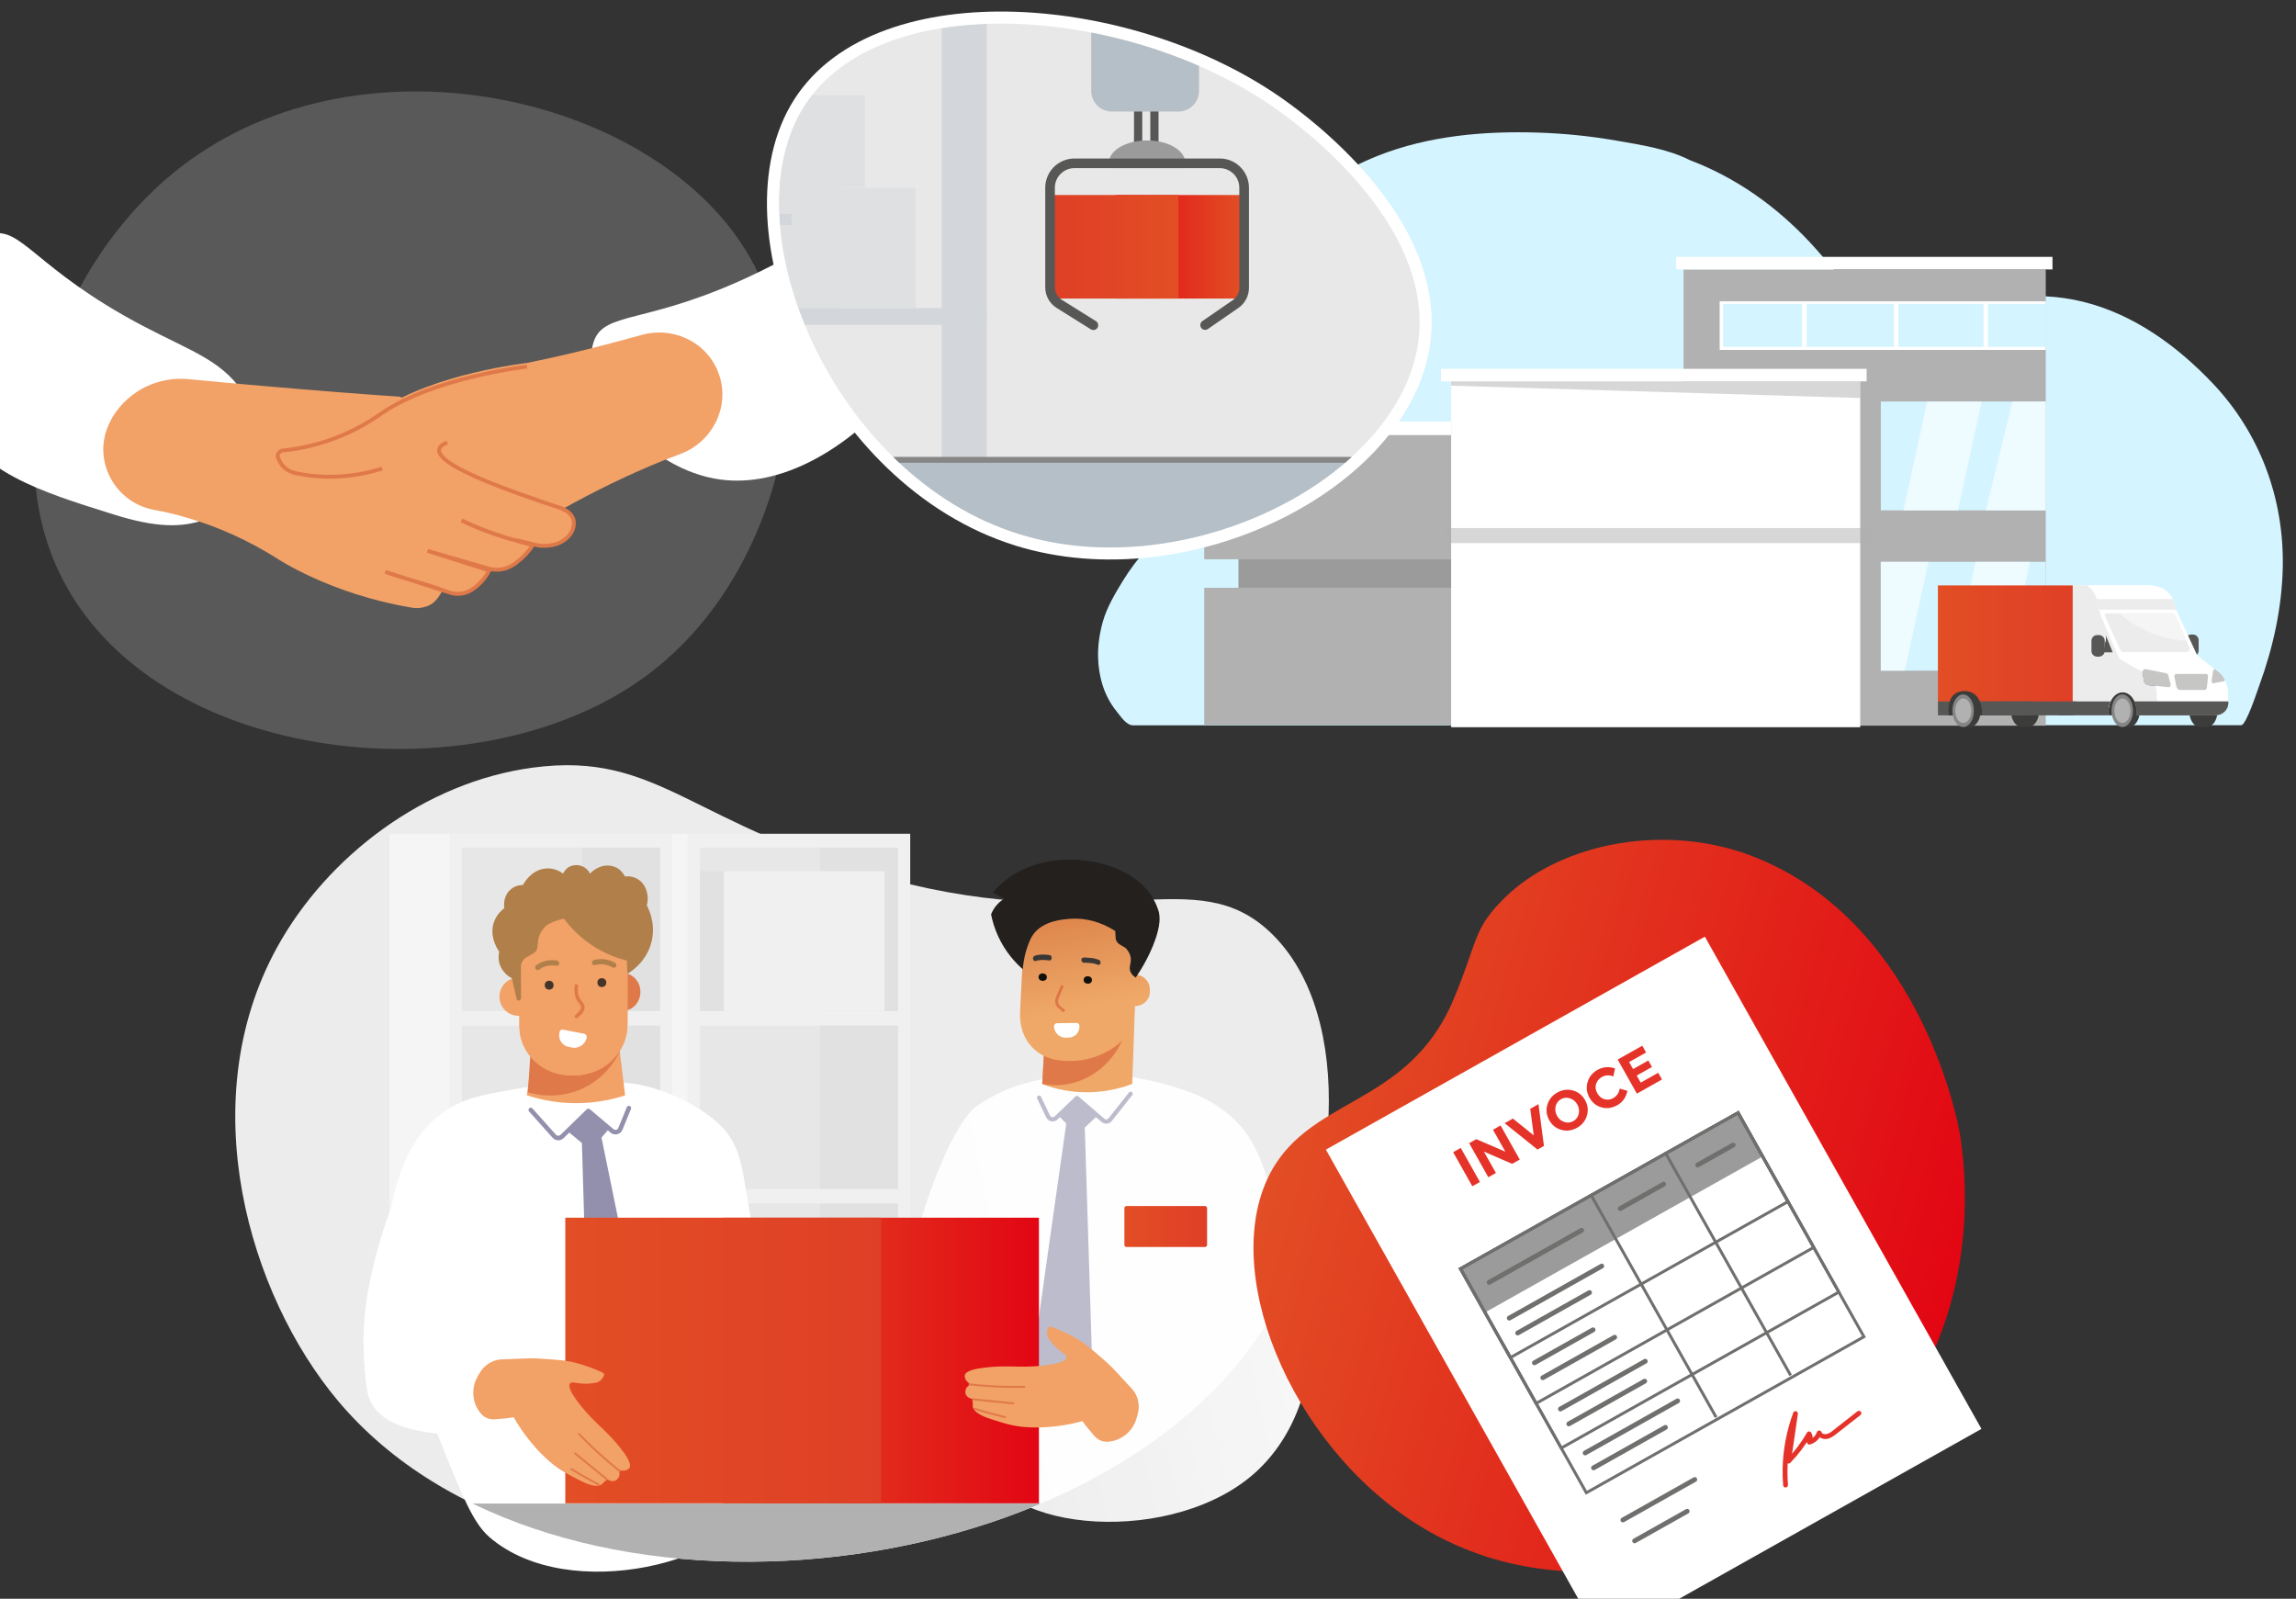 <?xml version="1.0" encoding="utf-8"?>
<!-- Generator: Adobe Illustrator 26.0.2, SVG Export Plug-In . SVG Version: 6.00 Build 0)  -->
<svg version="1.1" id="Layer_1" xmlns="http://www.w3.org/2000/svg" xmlns:xlink="http://www.w3.org/1999/xlink" x="0px" y="0px"
	 viewBox="0 0 2378.48 1656.12" style="enable-background:new 0 0 2378.48 1656.12;" xml:space="preserve">
<rect x="0" y="0" width="2378.48" height="1656.12" fill="#333333" stroke="none"/>
<style type="text/css">
	.st0{fill:#D4F4FF;}
	.st1{fill:#B1B1B1;}
	.st2{fill:#FFFFFF;}
	.st3{fill:#9C9B9B;}
	.st4{opacity:0.5;fill:#B1B1B1;enable-background:new    ;}
	.st5{fill:#CEDDFB;}
	.st6{opacity:0.6;fill:#FFFFFF;enable-background:new    ;}
	.st7{fill:#575756;}
	.st8{opacity:0.3;fill:#575756;enable-background:new    ;}
	.st9{fill:#3C3C3B;}
	.st10{fill:#868686;}
	.st11{fill:#ECECEC;}
	.st12{fill:#9E332E;}
	.st13{fill:#93B3F4;}
	.st14{fill:#C6C6C5;}
	.st15{fill:#F5F5F5;}
	.st16{fill:url(#SVGID_1_);}
	.st17{opacity:0.3;fill:#B1B1B1;enable-background:new    ;}
	.st18{fill:#F2A167;}
	.st19{fill:#F2A167;stroke:#E07949;stroke-width:4;stroke-miterlimit:10;}
	.st20{fill:#FFFFFF;stroke:#FFFFFF;stroke-width:25;stroke-miterlimit:10;}
	.st21{clip-path:url(#SVGID_00000034798838956030628470000010196896974586967480_);}
	.st22{opacity:0.4;}
	.st23{fill:#B5BFC7;}
	.st24{fill:#D3D4D8;}
	.st25{fill:#657283;}
	.st26{fill:#E8E8E8;}
	.st27{fill:#364154;}
	.st28{fill:#568CC5;}
	.st29{fill:url(#SVGID_00000179633238010616233280000001582685883978070695_);}
	.st30{fill:url(#SVGID_00000074432129091083520320000007438387971691110561_);}
	.st31{fill:none;}
	.st32{clip-path:url(#SVGID_00000178203442325110767340000009389016411383720890_);}
	.st33{fill:#F0F0F0;}
	.st34{fill:#E7E7E7;}
	.st35{fill:#E1E1E1;}
	.st36{fill:url(#SVGID_00000039099313257243374520000007578564428563477428_);}
	.st37{fill:url(#SVGID_00000054945800936849347710000010232238409016700318_);}
	.st38{fill:#EFA867;}
	.st39{fill:#E07949;}
	.st40{fill:none;stroke:#E07949;stroke-width:3;stroke-miterlimit:10;}
	.st41{opacity:0.45;fill:url(#SVGID_00000047750855603926651710000013386619095278987958_);enable-background:new    ;}
	.st42{fill:#23201E;}
	.st43{fill:#12100B;}
	.st44{fill:#3B3735;}
	.st45{opacity:0.3;fill:#26225B;enable-background:new    ;}
	.st46{fill:url(#SVGID_00000000183247366419032770000001760156517360638082_);}
	.st47{opacity:0.8;fill:#1B1A1A;enable-background:new    ;}
	.st48{fill:url(#SVGID_00000122704056036767915630000000625428308160200604_);}
	.st49{fill:url(#SVGID_00000064318493886158108160000009067031248885058459_);}
	.st50{opacity:0.5;fill:#26225B;enable-background:new    ;}
	.st51{fill:url(#SVGID_00000022556060411742341160000014564701594773245075_);}
	.st52{fill:url(#SVGID_00000117661869895754407360000018187400154700893876_);}
	.st53{fill:url(#SVGID_00000036934835377532945500000011807897081501761205_);}
	.st54{fill:url(#SVGID_00000122696046503384078830000001830900635993065663_);}
	.st55{fill:none;stroke:#E07949;stroke-width:2;stroke-linecap:round;stroke-miterlimit:10;}
	.st56{fill:url(#SVGID_00000021093146230581108240000008213606958267367592_);}
	.st57{fill:#E5332A;}
	.st58{fill:none;stroke:#6F6F6E;stroke-width:3;stroke-miterlimit:10.001;}
	.st59{fill:none;stroke:#6F6F6E;stroke-width:5;stroke-linecap:round;stroke-linejoin:round;stroke-miterlimit:10;}
	.st60{fill:none;stroke:#6F6F6E;stroke-width:3;stroke-miterlimit:10;}
	.st61{clip-path:url(#SVGID_00000140704399711581162940000012789545877065894537_);fill:#B1B1B1;}
</style>
<g>
	<path class="st0" d="M2364.78,587.24c-0.82,42.1-9.95,83.44-24.31,122.77c-2.07,5.57-13.55,41.21-18.77,41.21
		c-8.16,0-16.32,0-24.48,0c-90.51,0.02-181.02,0.03-271.53,0.04c-178.36,0.03-356.72,0.05-535.08,0.07
		c-105.63,0.01-211.25,0.08-316.88,0.02c-6.93,0-12.7-9.17-16.68-14.01c-7.32-8.92-12.42-19.05-15.51-29.8
		c-4.21-14.64-6.85-36.3,0.98-63.84c4.22-14.87,13.28-29.87,20.13-41.13c14.71-24.18,33.86-44.95,55.01-63.32
		c24.31-21.11,55.58-40.56,67.55-72.4c17.71-47.08-12.68-93.28-8.53-140.72c6.91-79.1,83.64-138.21,151.04-164.9
		c52.22-20.68,110.11-25.68,165.67-23.87c27.19,0.89,54.33,3.64,81.15,8.31c24.49,4.27,53.34,8.63,75.8,20.13
		c48.18,18.26,89.88,47.95,125.23,85.91c17.17,18.44,32.4,39.14,51.14,55.98c22.36,20.09,45.25,19.37,73.09,13.84
		c52.98-10.65,104.74-22.25,158.44-8.87c52.01,12.96,96.71,45.32,133.63,84.09C2340.68,448.02,2366.13,515.7,2364.78,587.24
		C2364.73,589.97,2365.1,570.27,2364.78,587.24z"/>
	<rect x="1744.01" y="279.11" class="st1" width="375.24" height="472.61"/>
	<rect x="1781.44" y="312.14" class="st2" width="337.81" height="50.34"/>
	<rect x="1503.27" y="395.05" class="st2" width="423.78" height="358.25"/>
	<rect x="1492.79" y="382.03" class="st2" width="440.89" height="13.02"/>
	<rect x="1736.45" y="266.09" class="st2" width="389.77" height="13.02"/>
	<rect x="1247.49" y="437.49" class="st1" width="255.78" height="141.87"/>
	<rect x="1247.49" y="608.88" class="st1" width="255.78" height="141.87"/>
	<rect x="1282.94" y="579.36" class="st3" width="220.33" height="29.52"/>
	<rect x="1948.35" y="581.98" class="st0" width="170.89" height="112.78"/>
	<rect x="1948.35" y="415.91" class="st0" width="170.89" height="112.78"/>
	<rect x="1784.99" y="314.82" class="st0" width="334.25" height="44.43"/>
	<polygon class="st4" points="1503.27,399.52 1927.06,412.3 1927.06,395.05 1503.27,395.05 	"/>
	<rect x="1231.49" y="436.64" class="st2" width="271.79" height="14.04"/>
	<polygon class="st5" points="1772.03,663.39 1772.17,663.39 1772.03,664.13 	"/>
	<polygon class="st6" points="2028.23,528.7 1971.68,528.7 1996.42,415.92 2052.97,415.92 	"/>
	<polygon class="st6" points="2078.33,694.76 2021.79,694.76 2046.52,581.98 2103.07,581.98 	"/>
	<polygon class="st6" points="1997.91,581.98 1973.18,694.76 1948.35,694.76 1948.35,581.98 	"/>
	<polygon class="st6" points="2119.25,415.91 2119.25,528.7 2057.09,528.7 2084.7,415.91 	"/>
	<rect x="1866.84" y="314.82" class="st2" width="4.71" height="44.43"/>
	<rect x="1961.97" y="314.82" class="st2" width="4.71" height="44.43"/>
	<rect x="2054.73" y="314.82" class="st2" width="4.71" height="44.43"/>
	<rect x="1496.69" y="546.99" class="st4" width="442.86" height="15.59"/>
	<g>
		<g>
			<path class="st7" d="M2277.64,663.24v10.63c0,0.94-0.22,1.86-0.62,2.66c-0.98,1.95-3.01,3.3-5.33,3.3h-1.91
				c-3.27,0-5.96-2.67-5.96-5.96v-10.63c0-1.12,0.32-2.16,0.86-3.06c0-0.02,0-0.02,0-0.02c1.06-1.73,2.95-2.88,5.09-2.88h1.91
				C2274.96,657.28,2277.64,659.97,2277.64,663.24z"/>
			<path class="st8" d="M2277.01,676.53c-0.98,1.95-3.01,3.3-5.33,3.3h-1.91c-3.27,0-5.96-2.67-5.96-5.96v-10.63
				c0-1.12,0.32-2.16,0.86-3.06C2264.8,660.84,2267.33,675.42,2277.01,676.53z"/>
		</g>
		<polygon class="st9" points="2183.84,741.02 2213.07,741.02 2213.07,711.51 2182.57,711.51 		"/>
		<path class="st2" d="M2276.03,678.64l-143.65,3.54v-75.75h94.33c8.99,0,17.23,5.03,21.33,13.04l6.17,12.05L2276.03,678.64z"/>
		<path class="st9" d="M2194.43,736.21c0,8.01,4.13,16.85,4.13,16.85s6.14,0,7,0c6.14,0,11.13-7.54,11.13-16.85
			s-11.98-16.85-18.12-16.85S2194.43,726.91,2194.43,736.21z"/>
		<path class="st10" d="M2187.43,736.21c0,9.3,4.98,16.85,11.13,16.85s11.13-7.54,11.13-16.85s-4.98-16.85-11.13-16.85
			S2187.43,726.91,2187.43,736.21z"/>
		<path class="st1" d="M2190.32,736.21c0,7.01,3.75,12.69,8.38,12.69s8.38-5.68,8.38-12.69s-3.75-12.69-8.38-12.69
			S2190.32,729.21,2190.32,736.21z"/>
		<path class="st9" d="M2274.86,736.22c0,8.07,4.16,16.96,4.16,16.96s6.18,0,7.04,0c6.19,0,11.2-7.59,11.2-16.96
			s-12.06-16.96-18.25-16.96C2272.84,719.26,2274.86,726.85,2274.86,736.22z"/>
		<path class="st9" d="M2267.82,736.22c0,9.37,5.02,16.96,11.2,16.96c6.19,0,11.2-7.59,11.2-16.96s-5.02-16.96-11.2-16.96
			C2272.84,719.26,2267.82,726.85,2267.82,736.22z"/>
		<path class="st9" d="M2090.16,736.21c0,8.01,4.13,16.85,4.13,16.85s6.14,0,7,0c6.14,0,11.13-7.54,11.13-16.85
			s-11.98-16.85-18.12-16.85C2088.14,719.37,2090.16,726.91,2090.16,736.21z"/>
		<path class="st9" d="M2083.16,736.21c0,9.3,4.98,16.85,11.13,16.85s11.13-7.54,11.13-16.85s-4.98-16.85-11.13-16.85
			C2088.14,719.37,2083.16,726.91,2083.16,736.21z"/>
		<path class="st2" d="M2308.19,728.26c0.02,7.04-5.69,12.75-12.72,12.75h-82.4c0.24-1.38,0.37-2.81,0.37-4.29
			c0-10.89-6.53-19.73-14.58-19.73c-8.06,0-14.6,8.84-14.6,19.73c0,1.48,0.11,2.91,0.35,4.29h-48.15c0,0-1.94-21.5-1.7-32.28
			c0.19-9.38,0.19-27.76-0.37-32.25c0-0.67,46.43-0.75,58.15-0.8c1.59-0.02,2.54-0.02,2.64-0.02l0.16,0.11l0.17,0.13
			c2.16,1.51,14.28,10,21.8,14.98c6.63,4.37,55.57,6.15,74.77,6.69c4.77,0.13,7.71,0.17,7.71,0.17s2.62,2.69,4.95,6.93
			c1.78,3.29,3.37,7.52,3.4,12.15c0.02,2.88,0.03,6.34,0.03,9.75C2308.19,727.15,2308.19,727.71,2308.19,728.26z"/>
		<path class="st11" d="M2264.45,675.68h-64.56c-1.49,0-2.85-0.87-3.47-2.23l-15.98-35.55c-0.52-1.16,0.33-2.48,1.61-2.48h68.1
			c1.49,0,2.86,0.89,3.47,2.27l11.45,26.16l2.86,6.54C2269.01,672.88,2267.19,675.68,2264.45,675.68z"/>
		<path class="st11" d="M2234.38,726.59c-0.01,1.12-0.06,2.17-0.12,3.1c-0.46,6.19-6.68,11.32-6.68,11.32h-14.5
			c0.24-1.38,0.37-2.81,0.37-4.29c0-3.7-0.76-7.17-2.07-10.13c-2.56-5.75-7.2-9.6-12.51-9.6c-5.33,0-9.97,3.85-12.53,9.6
			c-1.3,2.96-2.07,6.43-2.07,10.13c0,1.48,0.12,2.91,0.35,4.29h-52.24V606.43h41.93l0.2,25.08c0,0,0.71,3.76,2.14,7.12
			c1.28,3,2.99,6.99,4.84,11.34c3.82,8.92,8.27,19.32,11.06,25.72c1.4,3.24,2.39,5.45,2.64,5.93c0.78,1.49,12.42,7.8,22.25,13.39
			c2.45,1.4,4.8,2.75,6.83,3.97c2.9,1.75,5.16,3.22,6.23,4.19C2233.19,705.59,2234.52,718.15,2234.38,726.59z"/>
		<polygon class="st2" points="2299.8,697.77 2223.28,697.77 2195.35,675.79 2195.19,675.68 2272.37,675.68 2294.34,693.36 		"/>
		<path class="st12" d="M2232.91,710.5l-6.97-0.69c-2.43-0.24-4.4-2.07-4.84-4.47l-1.6-8.81c-0.03-0.14-0.05-0.27-0.03-0.42
			c4.96,2.85,9.14,5.4,10.73,6.82C2231.35,703.99,2232.27,706.87,2232.91,710.5z"/>
		<path class="st2" d="M2254.22,631.51h-79.71c0,0-0.31-5.1-2.31-10.93c-1.78-5.14-4.86-10.88-10.24-14.16h65.14
			c10.62,0,20.03,5.67,23.76,14.16c0.18,0.35,0.33,0.7,0.46,1.05C2252.44,624.59,2253.45,627.88,2254.22,631.51z"/>
		<path class="st13" d="M2232.92,710.5l-6.98-0.69c-2.43-0.24-4.4-2.07-4.84-4.47l-1.6-8.81c-0.03-0.14-0.05-0.29-0.03-0.43
			c4.96,2.87,9.14,5.41,10.73,6.84C2231.35,703.99,2232.27,706.87,2232.92,710.5z"/>
		<path class="st7" d="M2308.43,728.21c0.02,7.09-6,12.84-13.43,12.84h-82.34c0.24-1.39,0.37-2.83,0.37-4.32
			c0-3.73-0.77-7.22-2.08-10.2h97.47C2308.43,727.09,2308.43,727.65,2308.43,728.21z"/>
		<path class="st7" d="M2184.26,736.72c0,1.48,0.11,2.91,0.35,4.29h-52.23v-14.42h53.95
			C2185.03,729.55,2184.26,733.02,2184.26,736.72z"/>
		<path class="st14" d="M2254.19,698.13h31.51c1.01,0,1.78,1.36,1.62,2.86l-1.12,10.95c-0.16,1.61-1.08,2.8-2.16,2.8h-25.96
			c-1.66,0-3.13-1.65-3.62-4.06l-1.87-9.31C2252.27,699.76,2253.07,698.13,2254.19,698.13z"/>
		<path class="st15" d="M2265.07,663.85c-36.91-1.89-61.87-21.64-69.41-28.43h54.49c1.49,0,2.86,0.89,3.47,2.27L2265.07,663.85z"/>
		
			<linearGradient id="SVGID_1_" gradientUnits="userSpaceOnUse" x1="2007.55" y1="988.96" x2="2147.15" y2="988.96" gradientTransform="matrix(1 0 0 -1 0 1656)">
			<stop  offset="0" style="stop-color:#E24E25"/>
			<stop  offset="1" style="stop-color:#DF3F26"/>
		</linearGradient>
		<rect x="2007.55" y="606.43" class="st16" width="139.6" height="121.22"/>
		<path class="st11" d="M2254.22,631.51h-79.71c0,0-0.31-5.1-2.31-10.93h78.66c0.18,0.35,0.33,0.7,0.46,1.05
			C2252.44,624.59,2253.45,627.88,2254.22,631.51z"/>
		<path class="st14" d="M2304.96,704.48c-0.45,0.74-1.02,1.22-1.65,1.33l-10.81,2c-0.91,0.18-1.62-1.41-1.38-3.04l1.06-7.27
			l0.03-0.18l0.21-1.49c0.19-1.28,0.75-2.26,1.44-2.53l0.62-0.24l5.49,4.43C2299.98,697.5,2302.62,700.21,2304.96,704.48z"/>
		<path class="st14" d="M2246.13,711.82l-13.21-1.31h-0.02l-6.97-0.69c-2.43-0.24-4.4-2.07-4.84-4.47l-1.6-8.81
			c-0.03-0.14-0.05-0.27-0.03-0.42v-0.02c-0.08-1.86,1.62-3.36,3.52-2.98l20.57,4.18c1.31,0.27,2.35,1.25,2.71,2.53l2.42,8.93
			C2249.14,710.41,2247.81,711.99,2246.13,711.82z"/>
		<path class="st11" d="M2174.78,641.81l13.75,33.87h-23.6c0,0-4.84-0.81-5.46-10.7c-0.66-10.56-0.66-28.78-0.66-28.78l10.36-0.05
			C2173.12,636.75,2173.74,638.91,2174.78,641.81z"/>
		<path class="st7" d="M2181.53,658.29c0,0,1.19,13.69-5.56,17.44h12.62L2181.53,658.29z"/>
		<path class="st7" d="M2183.39,667.45c0,0-2.85-2.03-3.1-3.71v9.57h3.73L2183.39,667.45z"/>
		<path class="st7" d="M2180.29,663.74v10.56c0,0.94-0.22,1.84-0.62,2.64c-0.97,1.94-2.99,3.28-5.29,3.28h-1.89
			c-3.24,0-5.91-2.65-5.91-5.91v-10.56c0-1.11,0.32-2.15,0.86-3.04c0-0.02,0-0.02,0-0.02c1.05-1.72,2.93-2.86,5.06-2.86h1.89
			C2177.63,657.82,2180.29,660.49,2180.29,663.74z"/>
		<path class="st7" d="M2147.28,736.72c0,1.48,0.2,2.91,0.64,4.29h-96.11v-14.42h99.28
			C2148.68,729.55,2147.28,733.02,2147.28,736.72z"/>
		<path class="st7" d="M2103.02,736.72c0,1.48,0.2,2.91,0.64,4.29h-96.11v-14.42h99.27
			C2104.42,729.55,2103.02,733.02,2103.02,736.72z"/>
		<path class="st9" d="M2053.14,741.02h-34.34c-0.73-3.1-2.91-25.17,16.33-25.17C2052.62,715.85,2053.91,735.99,2053.14,741.02z"/>
		<g>
			<path class="st9" d="M2029.55,736.21c0,8.01,4.13,16.85,4.13,16.85s6.14,0,7,0c6.15,0,11.13-7.54,11.13-16.85
				s-11.98-16.85-18.12-16.85C2027.54,719.37,2029.55,726.91,2029.55,736.21z"/>
			<path class="st10" d="M2022.56,736.21c0,9.3,4.98,16.85,11.13,16.85s11.13-7.54,11.13-16.85s-4.98-16.85-11.13-16.85
				C2027.54,719.37,2022.56,726.91,2022.56,736.21z"/>
			<path class="st1" d="M2025.44,736.21c0,7.01,3.75,12.69,8.38,12.69s8.38-5.68,8.38-12.69s-3.75-12.69-8.38-12.69
				C2029.2,723.52,2025.44,729.21,2025.44,736.21z"/>
		</g>
	</g>
	<g>
		<path class="st17" d="M667.78,701.3C489.77,831.08,144.34,791.39,56.44,582.09c-57.69-137.37,10.9-311.37,123.53-403.3
			c185.53-151.45,493.54-82.6,593.42,81.96c47.13,77.66,41.99,166.21,37.87,197.9C809.58,471.49,786.68,614.61,667.78,701.3z"/>
		<path class="st2" d="M615.03,353.98c11.16-32.89,55.78-16.31,170.51-71.88c53.03-25.69,80.5-47.15,124.65-41.82
			c7.78,0.94,56.27,6.79,68.85,35.22c27.46,62.07-110.76,244.47-239.45,220.16C664.74,481.53,599.85,398.73,615.03,353.98z"/>
		<path class="st2" d="M-11.06,243.03c33.1-10.55,46.24,35.21,159.07,94.54c52.15,27.43,85.73,36.79,107.65,75.48
			c0.45,0.8,1.18,2.08,2.09,3.78c3.05,5.68,21.25,40.39,10.44,72.53C257.27,521.83,222.47,534.54,213,538
			c-25.11,9.17-52.26,8.35-95-5C39.72,508.55-23.53,488.8-51.13,427.37C-82.68,357.12-56.34,257.46-11.06,243.03z"/>
		<path class="st18" d="M453.27,470.98c33.92,20.91,70.3,37.46,108.08,49.79l23.02,6.75c6.16,1.71,10.37,7.44,10.33,13.95
			c0.02,2.44-0.26,4.64-1.08,6.9c-3.47,9.63-13.54,13.8-15.35,14.56c-8.06,2.85-16.68,3.33-24.81,1.05
			c-4.17-0.86-8.4-2.26-15.63-3.84c-4.97-0.77-9.7-1.83-14.23-3.46c-15.46-4.67-30.78-10.44-45.19-17.68
			c14.64,6.94,29.7,12.74,45.19,17.68c10.13,3.14,19.66,5.8,28.86,7.96c-4.85,7.08-10.63,13.19-17.61,18.35
			c-1.24,0.96-2.48,1.92-4.02,2.65c-7.07,4.36-15.86,5.68-23.99,3.39l-63.71-18.46l63.93,20.33c-4.16,8.35-10.65,15.36-18.72,20.38
			c-6.84,4.06-15.12,5.05-22.48,2.4l-66.76-21.35c19.55,7.17,39.58,11.57,59.43,18.97c-1.35,2.33-5.68,11.51-13.08,15.37
			c-5.89,2.87-12.54,3.93-18.91,2.78c-85.43-14.26-140.25-51.39-140.25-51.39c-28.7-18.01-59.65-32.22-92.21-41.64
			c-11.53-3.51-22.96-6.22-34.87-8.33c-40.48-7.67-63.84-51.51-46.31-88.82c0.67-1.16,1.32-2.6,1.96-4.03s1.59-2.63,2.23-4.06
			c16.86-26.93,47.36-41.66,78.92-38.36c26.05,2.6,52.35,4.9,78.9,7.17c47.38,4.14,93.89,7.84,140.07,11.03"/>
		<path class="st18" d="M395.45,481.63c-19.33,6.09-39.31,9-59.44,8.4c-9.51-0.23-18.85-1.29-28.02-3.18
			c-6.07-0.91-11.83-3.75-15.9-8.41c-2.22-2.72-3.94-5.77-4.85-8.91c-0.19-1.6,0.19-3,1.13-4.2c1.18-1.49,3.22-2.55,5.12-2.5
			c15.27-1.54,30.04-4.92,44.66-9.63c20.07-6.72,39.23-16.58,56.5-28.65c54.62-37.64,150.89-48.52,150.89-48.52
			c29.11-5.89,59.17-12.98,90.43-21.29c9.73-2.51,19.16-5.25,28.36-7.7c30.67-8.79,64.03,5.14,77.77,34.14
			c0.69,1.27,1.09,2.31,1.51,3.61c0.43,1.3,1.12,2.58,1.58,4.15c10.97,33.12-7.55,68.92-39.97,81.17c-5.96,2.33-12.18,4.7-18.4,7.06
			c-35.94,14.56-70.53,31.4-104.34,50.32"/>
		<path class="st19" d="M582.44,527.21c6.16,1.71,12.33,8.02,11.99,14.3c0.02,2.44-0.26,4.64-1.08,6.9
			c-3.47,9.63-13.54,13.8-15.35,14.56c-8.06,2.85-16.68,3.33-24.81,1.05c-4.17-0.86-8.4-2.26-15.63-3.84
			c-4.97-0.77-9.7-1.83-14.23-3.46c-15.46-4.67-30.78-10.44-45.19-17.68c14.64,6.94,29.7,12.74,45.19,17.68
			c10.13,3.14,19.66,5.8,28.86,7.96c-4.85,7.08-10.63,13.19-17.61,18.35c-1.24,0.96-2.48,1.92-4.02,2.65
			c-7.07,4.36-15.86,5.68-23.99,3.39l-63.71-18.46l63.93,20.33c-4.16,8.35-10.65,15.36-18.72,20.38c-6.84,4.06-15.12,5.05-22.48,2.4
			l-66.5-21.38c19.55,7.17,39.58,11.57,59.43,18.97"/>
		<path class="st19" d="M463.28,458.3c-39.56,16.07,70.71,52.32,120.94,69.13"/>
		<path class="st19" d="M395.9,485.37c-19.33,6.09-39.31,9-59.44,8.4c-9.51-0.23-18.85-1.29-28.02-3.18
			c-6.07-0.91-11.83-3.75-15.9-8.41c-2.22-2.72-3.67-5.8-4.85-8.91c-0.19-1.6,0.19-3,1.13-4.2c1.18-1.49,3.22-2.55,5.12-2.5
			c36.41-3.78,71.41-17.14,101.16-38.29c54.62-37.64,150.89-48.52,150.89-48.52"/>
	</g>
	<path class="st20" d="M1469.24,353.99c-19.15,141.52-239.94,253.21-413.49,199.27C861.73,492.95,754.06,234.11,833.2,109.88
		c79.25-124.4,339.79-104.38,491.57,4.98C1344.26,128.9,1485.89,230.96,1469.24,353.99z"/>
	<g>
		<g>
			<defs>
				<path id="SVGID_00000173142320763367745170000011120966976937648291_" d="M1469.24,353.99
					c-19.15,141.52-239.94,253.21-413.49,199.27C861.73,492.95,754.06,234.11,833.2,109.88c79.25-124.4,339.79-104.38,491.57,4.98
					C1344.26,128.9,1485.89,230.96,1469.24,353.99z"/>
			</defs>
			<clipPath id="SVGID_00000075858047166997572010000002892646406786497467_">
				<use xlink:href="#SVGID_00000173142320763367745170000011120966976937648291_"  style="overflow:visible;"/>
			</clipPath>
			<g style="clip-path:url(#SVGID_00000075858047166997572010000002892646406786497467_);">
				<path class="st17" d="M1757.04,189.55c-68.61,386.48-553.65,627.52-870.69,563.63C716.86,719.24,609.34,612.2,609.34,612.2
					c-32.22-31.93-95.06-97.42-116.92-196.77c-33.68-153.86,69.19-280.58,75.9-288.52C666.81,5.36,878.06-53.74,972.25-94.91
					c258.11-113.68,231.26-360.14,402.23-365.75c130.09-4.21,232.66,135.36,274.13,193.49
					C1661.44-249.86,1799.39-51.81,1757.04,189.55z"/>
				<g class="st22">
					<g>
						<rect x="711.88" y="-118.99" class="st23" width="146.08" height="120.45"/>
						<rect x="784.92" y="-118.99" class="st24" width="146.08" height="120.45"/>
					</g>
					<g>
						<rect x="453.89" y="-118.99" class="st23" width="146.08" height="120.45"/>
						<rect x="526.94" y="-118.99" class="st24" width="146.08" height="120.45"/>
					</g>
					<g>
						<rect x="359.4" y="1.46" class="st23" width="56.19" height="670.17"/>
						<rect x="975.42" y="1.46" class="st23" width="46.71" height="670.17"/>
						<rect x="415.59" y="1.46" class="st23" width="606.53" height="17.44"/>
						<rect x="415.59" y="319.11" class="st23" width="606.53" height="17.44"/>
						<rect x="415.59" y="585.52" class="st23" width="606.53" height="17.44"/>
						<g>
							<rect x="722" y="194.58" class="st23" width="151.03" height="124.53"/>
							<rect x="797.51" y="194.58" class="st24" width="151.03" height="124.53"/>
							<polygon class="st25" points="722.08,287.52 746.01,287.52 743.9,280.79 746.01,275.98 722.08,275.98 							"/>
							<polygon class="st23" points="797.51,233.11 821.44,233.11 819.33,226.38 821.44,221.56 797.51,221.56 							"/>
							<polygon class="st25" points="797.51,221.56 773.58,221.56 775.68,228.3 773.58,233.11 797.51,233.11 							"/>
						</g>
						<g>
							<rect x="528.17" y="194.58" class="st23" width="151.03" height="124.53"/>
							<rect x="603.68" y="194.58" class="st24" width="151.03" height="124.53"/>
							<polygon class="st25" points="528.26,287.52 552.19,287.52 550.08,280.79 552.19,275.98 528.26,275.98 							"/>
							<polygon class="st23" points="603.69,233.11 627.62,233.11 625.51,226.38 627.62,221.56 603.69,221.56 							"/>
							<polygon class="st25" points="603.69,221.56 579.75,221.56 581.86,228.3 579.75,233.11 603.69,233.11 							"/>
							<polygon class="st23" points="754.72,288.86 730.79,288.86 732.9,295.59 730.79,300.41 754.72,300.41 							"/>
							<polygon class="st23" points="754.72,219.92 730.79,219.92 732.9,226.66 730.79,231.47 754.72,231.47 							"/>
							<rect x="618.94" y="278.21" class="st26" width="70.84" height="27.56"/>
						</g>
						<g>
							<rect x="721.99" y="477.48" class="st23" width="130.54" height="107.64"/>
							<rect x="787.26" y="477.48" class="st24" width="130.54" height="107.64"/>
							<polygon class="st25" points="722.07,557.82 742.75,557.82 740.93,552 742.75,547.84 722.07,547.84 							"/>
							<polygon class="st23" points="787.26,510.79 807.95,510.79 806.12,504.97 807.95,500.81 787.26,500.81 							"/>
							<polygon class="st25" points="787.26,500.81 766.58,500.81 768.4,506.63 766.58,510.79 787.26,510.79 							"/>
							<polygon class="st23" points="917.8,558.97 897.12,558.97 898.94,564.79 897.12,568.95 917.8,568.95 							"/>
							<rect x="871.69" y="484.78" class="st2" width="37.56" height="14.61"/>
						</g>
						<g>
							<rect x="474.08" y="460.59" class="st23" width="151.03" height="124.53"/>
							<rect x="549.59" y="460.59" class="st24" width="151.03" height="124.53"/>
							<polygon class="st27" points="474.16,553.53 498.09,553.53 495.98,546.8 498.09,541.99 474.16,541.99 							"/>
							<polygon class="st23" points="549.59,499.12 573.52,499.12 571.41,492.39 573.52,487.57 549.59,487.57 							"/>
							<polygon class="st27" points="549.59,487.57 525.66,487.57 527.76,494.31 525.66,499.12 549.59,499.12 							"/>
							<polygon class="st28" points="700.62,554.87 676.69,554.87 678.8,561.6 676.69,566.42 700.62,566.42 							"/>
							<rect x="647.27" y="469.03" class="st26" width="43.46" height="16.91"/>
						</g>
						<g>
							<rect x="516.59" y="98.8" class="st23" width="115.46" height="95.21"/>
							<rect x="574.32" y="98.8" class="st24" width="115.46" height="95.21"/>
							<polygon class="st25" points="516.65,169.86 534.95,169.86 533.33,164.71 534.95,161.03 516.65,161.03 							"/>
							<polygon class="st23" points="574.31,128.26 592.61,128.26 591,123.11 592.61,119.43 574.31,119.43 							"/>
							<polygon class="st25" points="574.31,119.43 556.02,119.43 557.63,124.58 556.02,128.26 574.31,128.26 							"/>
							<polygon class="st23" points="689.78,170.88 671.48,170.88 673.09,176.03 671.48,179.7 689.78,179.7 							"/>
							<rect x="648.99" y="105.25" class="st26" width="33.23" height="12.93"/>
						</g>
						<g>
							<rect x="722.87" y="98.8" class="st23" width="115.46" height="95.21"/>
							<rect x="780.61" y="98.8" class="st24" width="115.46" height="95.21"/>
							<polygon class="st25" points="722.94,169.86 741.24,169.86 739.63,164.71 741.24,161.03 722.94,161.03 							"/>
							<polygon class="st23" points="780.61,128.26 798.9,128.26 797.29,123.11 798.9,119.43 780.61,119.43 							"/>
							<polygon class="st25" points="780.61,119.43 762.31,119.43 763.92,124.58 762.31,128.26 780.61,128.26 							"/>
						</g>
					</g>
				</g>
				<g>
					<g>
						
							<linearGradient id="SVGID_00000060024795912482336990000008063919799404423853_" gradientUnits="userSpaceOnUse" x1="8243.85" y1="1400.36" x2="8373.91" y2="1400.36" gradientTransform="matrix(-1 0 0 -1 9529.66 1656)">
							<stop  offset="0" style="stop-color:#E24E25"/>
							<stop  offset="1" style="stop-color:#E20613"/>
						</linearGradient>
						
							<rect x="1155.75" y="202.02" style="fill:url(#SVGID_00000060024795912482336990000008063919799404423853_);" width="130.06" height="107.24"/>
						<g id="XMLID_00000124856181337631589510000016275531894193758096_">
							<g>
								
									<linearGradient id="SVGID_00000052098227258852865610000012191134982590067887_" gradientUnits="userSpaceOnUse" x1="1220.77" y1="1400.355" x2="1090.71" y2="1400.355" gradientTransform="matrix(1 0 0 -1 0 1656)">
									<stop  offset="0" style="stop-color:#E24E25"/>
									<stop  offset="1" style="stop-color:#DF3F26"/>
								</linearGradient>
								
									<rect x="1090.71" y="202.03" style="fill:url(#SVGID_00000052098227258852865610000012191134982590067887_);" width="130.06" height="107.23"/>
							</g>
						</g>
					</g>
					<rect x="1174.75" y="103.18" class="st7" width="8.53" height="55.64"/>
					<rect x="1191.63" y="103.18" class="st7" width="8.53" height="55.64"/>
					<path class="st23" d="M1220.78,115.53h-69.03c-11.77,0-21.31-9.54-21.31-21.31V-65.75c0-11.77,9.54-21.31,21.31-21.31h69.03
						c11.77,0,21.31,9.54,21.31,21.31V94.22C1242.09,105.99,1232.55,115.53,1220.78,115.53z"/>
					<path class="st3" d="M1227.73,168.37c0,2-0.45,3.94-1.27,5.79h-76.31c-0.83-1.85-1.27-3.79-1.27-5.79
						c0-12.64,17.66-22.9,39.43-22.9S1227.73,155.73,1227.73,168.37z"/>
					<g>
						<path class="st7" d="M1293.82,194.47v103.7c0,8.32-4.09,16.11-10.94,20.83l-31.63,21.81c-2.27,1.56-5.37,0.99-6.93-1.27l0,0
							c-1.56-2.27-0.99-5.37,1.27-6.93l31.63-21.81c4.14-2.86,6.62-7.57,6.62-12.62v-103.7c0-11.22-9.09-20.31-20.31-20.31h-150.46
							c-11.22,0-20.31,9.09-20.31,20.31v103.11c0,5.32,2.69,10.18,7.21,12.99l35.34,22.09c2.33,1.46,3.04,4.53,1.59,6.87l0,0
							c-1.46,2.34-4.54,3.05-6.87,1.59l-35.34-22.08c-7.45-4.66-11.89-12.68-11.89-21.46V194.47c0-16.73,13.56-30.29,30.29-30.29
							h150.46C1280.26,164.19,1293.82,177.75,1293.82,194.47z"/>
					</g>
				</g>
				<g>
					<path class="st23" d="M1682.44,612.66H683.3c-37.64,0-68.16-30.52-68.16-68.16l0,0c0-37.64,30.52-68.16,68.16-68.16h999.13
						c37.64,0,68.16,30.52,68.16,68.16l0,0C1750.6,582.15,1720.08,612.66,1682.44,612.66z"/>
					<path class="st23" d="M1750.59,544.5c0,18.82-7.63,35.86-19.96,48.2c-12.33,12.33-29.37,19.96-48.2,19.96h-169.41
						c-3.63,0-6.58-2.94-6.58-6.57V482.92c0-3.63,2.94-6.57,6.58-6.57h169.41C1720.08,476.34,1750.59,506.86,1750.59,544.5z"/>
					<path class="st24" d="M1701.66,610.07c-0.26,0.86-0.52,1.72-0.79,2.59c-2.29,7.35-4.8,14.8-7.55,22.37
						c-0.38,1.05-0.77,2.11-1.17,3.17c-3.35,9.01-7.04,18.19-11.11,27.53c0,0.01,0,0.01-0.01,0.02l-98.67,0.05l-905.89,0.46v-56.18
						h1025.19V610.07z"/>
					<g>
						<path class="st10" d="M1682.43,615.72H683.31c-39.27,0-71.22-31.95-71.22-71.22c0-19.02,7.41-36.9,20.87-50.36
							c13.45-13.45,31.33-20.86,50.36-20.86h999.13c39.27,0,71.22,31.95,71.22,71.22c0,19.02-7.41,36.91-20.86,50.37
							C1719.34,608.32,1701.46,615.72,1682.43,615.72z M683.31,479.4c-17.39,0-33.74,6.77-46.03,19.07
							c-12.3,12.3-19.07,28.65-19.07,46.03c0,35.9,29.21,65.11,65.11,65.11h999.13c17.39,0,33.74-6.77,46.03-19.07
							s19.07-28.65,19.07-46.04c0-35.9-29.2-65.1-65.1-65.1H683.31z"/>
					</g>
				</g>
				<g>
					<g>
						<rect x="360.31" y="244.08" class="st23" width="4.3" height="4.3"/>
						<rect x="371.48" y="244.08" class="st23" width="4.3" height="4.3"/>
						<rect x="382.65" y="244.08" class="st23" width="4.3" height="4.3"/>
					</g>
					<g>
						<rect x="360.31" y="253.66" class="st23" width="4.3" height="4.3"/>
						<rect x="371.48" y="253.66" class="st23" width="4.3" height="4.3"/>
						<rect x="382.65" y="253.66" class="st23" width="4.3" height="4.3"/>
					</g>
					<g>
						<rect x="360.31" y="264.28" class="st23" width="4.3" height="4.3"/>
						<rect x="371.48" y="264.28" class="st23" width="4.3" height="4.3"/>
						<rect x="382.65" y="264.28" class="st23" width="4.3" height="4.3"/>
					</g>
				</g>
			</g>
		</g>
	</g>
	<g>
		<g>
			<g>
				<path class="st11" d="M1313.05,1369.42c75.06-122.67,92.12-316.28,4.65-401.94c-79.16-77.52-168.76,3.79-397.04-56.97
					C715.3,855.85,683.43,777.6,551.85,795.18C440.08,810.12,338.96,886.97,287,981.42c-88.03,160.02-29,359.76,62.93,469.45
					C570.59,1714.15,1141.29,1650.12,1313.05,1369.42z"/>
			</g>
		</g>
	</g>
	<g>
		<g>
			<g>
				<path class="st31" d="M1179.34,1426.8c114.36-121.47,165.37-333.17,88.2-418.81c-71.62-79.49-188.14,22.33-401.62-54.09
					c-164.98-59.06-199.56-157.16-330.75-149.77C424.8,810.35,351,885.32,335.47,901.9c-118.02,125.95-77.47,300.92-71.42,325.2
					c22.45,90.11,73.73,147.71,90.14,165.72C533.1,1589.13,970.75,1648.35,1179.34,1426.8z"/>
			</g>
		</g>
	</g>
	<g>
		<g>
			<defs>
				<path id="SVGID_00000166666882346135581260000017622574983022076052_" d="M247.25,1045.99
					c37.78,123.61,125.83,242.72,138.45,259.58c15.87,21.2,26.87,33.74,35.96,43.38c59.01,62.62,125.53,96.57,189.99,121.58
					c200.96,77.97,330.88,128.39,423.3,80.26c180.47-93.97,226.89-568.33-13.87-829.31C823.73,507.54,436.66,439.9,283.31,604.99
					C156.27,741.75,238.61,1017.7,247.25,1045.99z"/>
			</defs>
			<clipPath id="SVGID_00000178922354883045499990000011591652878250451842_">
				<use xlink:href="#SVGID_00000166666882346135581260000017622574983022076052_"  style="overflow:visible;"/>
			</clipPath>
			<g style="clip-path:url(#SVGID_00000178922354883045499990000011591652878250451842_);">
				<g>
					<rect x="712.4" y="863.68" class="st33" width="230.53" height="574.72"/>
					<rect x="725.06" y="878.09" class="st34" width="205.22" height="169.18"/>
					<rect x="725.06" y="1062.46" class="st34" width="205.22" height="169.18"/>
					<rect x="725.06" y="1246.82" class="st34" width="205.22" height="169.18"/>
					<rect x="849.56" y="878.09" class="st35" width="80.72" height="169.18"/>
					<rect x="849.56" y="1062.46" class="st35" width="80.72" height="169.18"/>
					<rect x="849.56" y="1246.82" class="st35" width="80.72" height="169.18"/>
					<rect x="649.8" y="863.67" class="st15" width="62.6" height="574.72"/>
				</g>
				<g>
					<rect x="465.94" y="863.68" class="st33" width="230.53" height="574.72"/>
					<rect x="478.6" y="878.1" class="st34" width="205.22" height="169.18"/>
					<rect x="478.6" y="1062.46" class="st34" width="205.22" height="169.18"/>
					<rect x="478.59" y="1246.82" class="st34" width="205.22" height="169.18"/>
					<rect x="603.1" y="878.09" class="st35" width="80.72" height="169.18"/>
					<rect x="603.1" y="1062.46" class="st35" width="80.72" height="169.18"/>
					<rect x="603.1" y="1246.82" class="st35" width="80.72" height="169.18"/>
					<rect x="403.34" y="863.68" class="st15" width="62.6" height="574.72"/>
				</g>
				<rect x="503.25" y="1271.21" class="st33" width="166.64" height="144.79"/>
				<rect x="478.59" y="1271.21" class="st35" width="24.66" height="144.79"/>
				<rect x="749.71" y="902.48" class="st33" width="166.64" height="144.79"/>
				<rect x="725.06" y="902.48" class="st35" width="24.66" height="144.79"/>
			</g>
		</g>
	</g>
	<g>
		
			<linearGradient id="SVGID_00000093857414237082985000000010562924822059161259_" gradientUnits="userSpaceOnUse" x1="2274.932" y1="20.715" x2="1723.853" y2="159.476" gradientTransform="matrix(1.076 0.154 0.142 -0.99 -1570.725 1144.079)">
			<stop  offset="0" style="stop-color:#FFFFFF"/>
			<stop  offset="0.117" style="stop-color:#FFFFFF"/>
			<stop  offset="1" style="stop-color:#FFFFFF"/>
		</linearGradient>
		<path style="fill:url(#SVGID_00000093857414237082985000000010562924822059161259_);" d="M460.21,1151.44
			c21.06-14.73,44.01-18.47,89.9-25.99c7.38-1.21,52-8.18,101.22-3.42c2.16,0.21,3.24,0.31,4.74,0.49c0,0,42.91,5.17,82.05,36.02
			c48.49,38.2,18.85,82.65,67.8,187.39c8.31,17.77,18.39,36.56,16.82,62.83c-1.72,28.77-21.65,36.6-32.58,70.58
			c-11.68,36.29,1.65,49.8-5.1,71.61c-20.48,66.14-195.03,112.45-277.76,41.58c-16.81-14.4-28.08-41.94-49.93-96.43
			c-43.36-108.15-64.83-163.59-54.39-230.51C407.12,1239.05,415.96,1182.39,460.21,1151.44z"/>
		<g>
			
				<linearGradient id="SVGID_00000156575547147020936410000003741993781884323220_" gradientUnits="userSpaceOnUse" x1="7533.082" y1="998.748" x2="6549.854" y2="1007.117" gradientTransform="matrix(-0.95 0.196 -0.202 -0.979 7990.019 956.463)">
				<stop  offset="0" style="stop-color:#FFFFFF;stop-opacity:0"/>
				<stop  offset="0.315" style="stop-color:#FFFFFF;stop-opacity:0.9"/>
				<stop  offset="0.395" style="stop-color:#FFFFFF;stop-opacity:0.912"/>
				<stop  offset="1" style="stop-color:#FFFFFF"/>
			</linearGradient>
			<path style="fill:url(#SVGID_00000156575547147020936410000003741993781884323220_);" d="M1303.22,1522.77
				c55.68-52.83,56.02-130.2,55.93-138.19c-0.13-12.2-1.37-7.03-30.05-107.92c-18.75-65.94-25.78-94.73-53.25-119.55
				c-14.49-13.09-29.46-20.38-39.83-24.48c-2.18-0.83-5.31-1.99-9.09-3.3c-31.77-10.98-57.46-14.18-62.81-14.81
				c-7.54-0.89-35.99-3.89-73.47,1.64c-19.9,2.94-35.79,7.33-50.11,13.54c0,0-14.18,6.19-27.48,15.09
				c-26.08,17.45-66.57,112.55-88.38,248.61c-5.34-0.61-10.69-1.22-16.03-1.83c-16.51,11.21-38.19,23.19-65.03,31.81
				c-8.94,2.87-17.52,5.07-25.61,6.74c2.89,17.35,5.77,34.7,8.66,52.04c37.12,5.24,80.8,8.1,129.44,4.91
				c18.78-1.23,36.54-3.25,53.2-5.78c0,0,8.62,27.58,9.16,30.29C1033.8,1588.65,1218.96,1602.72,1303.22,1522.77z"/>
			<path class="st38" d="M1079.65,1123.03c30.02,11.38,63.18,11.18,93.23-0.21c1.18-29.97,2.11-59.93,3.03-89.9l-93.24,36.3
				L1079.65,1123.03z"/>
			<path class="st39" d="M1162.2,1069.72c0.54,1.44,1.34,2.87,1.88,4.31c-13.83,35.11-48.71,55.58-84.43,48.81l2.78-49.08
				L1162.2,1069.72z"/>
			<path class="st38" d="M1104.98,1098.99l3.46,0.03c31.42,0.45,65.17-20.52,66.62-47.13l2.84-58.49
				c1.15-27.28-23.45-49.63-54.88-50.3c-0.27,0.02-0.27,0.02-0.53,0.03l0,0c-33.29-0.56-61.62,21.91-62.97,50.12l-2.8,55.05
				C1055.33,1075.83,1072.77,1098.59,1104.98,1098.99z"/>
			<path class="st38" d="M1176.19,1042.12l-1.79,0.04c-8.44,0.18-15.5-6.58-15.68-15.02l-0.04-1.79
				c-0.18-8.44,6.58-15.5,15.02-15.68l1.79-0.04c8.44-0.18,15.5,6.58,15.68,15.02l0.04,1.79
				C1191.65,1034.88,1184.89,1041.93,1176.19,1042.12C1176.45,1042.12,1176.19,1042.12,1176.19,1042.12z"/>
			<path class="st40" d="M1100.63,1020.87l-5.41,12.88c-1.3,3.28-0.74,6.91,2.04,9.23l5.34,4.63"/>
			<path class="st2" d="M1091.87,1063.74l0.02-0.82c0.04-1.64,1.52-3.04,3.16-3l0,0l20.15-0.28c1.65-0.16,2.85,1.1,3.01,2.75
				c-0.01,0.21-0.01,0.21-0.01,0.41l0,0l-0.02,0.82c0.04,5.96-4.61,10.98-10.79,11.22l-0.21-0.01l-3.91,0.1
				C1097.13,1074.57,1092.33,1069.72,1091.87,1063.74z"/>
			
				<linearGradient id="SVGID_00000071520462522209135230000005845026812771832219_" gradientUnits="userSpaceOnUse" x1="6836.05" y1="1237.32" x2="6836.05" y2="1390.658" gradientTransform="matrix(-0.98 0.199 -0.199 -0.98 8080.468 949.233)">
				<stop  offset="0.358" style="stop-color:#BC5D35;stop-opacity:0"/>
				<stop  offset="0.59" style="stop-color:#C35B2F;stop-opacity:0.362"/>
				<stop  offset="1" style="stop-color:#CB5A28"/>
			</linearGradient>
			
				<path style="opacity:0.45;fill:url(#SVGID_00000071520462522209135230000005845026812771832219_);enable-background:new    ;" d="
				M1056.73,1048.31l2.8-55.05c1.35-28.21,29.68-50.68,62.97-50.12c0.27-0.02,0.27-0.02,0.53-0.03
				c31.43,0.67,56.03,23.02,54.88,50.3l-0.79,16.36c7.69,0.66,13.89,7,14.06,14.89l0.04,1.79c0.44,8.44-6.32,15.49-15.02,15.68
				l-0.65,0.01l-0.47,9.75c-1.46,26.61-35.21,47.58-66.62,47.13l-3.46-0.03C1072.77,1098.59,1055.33,1075.83,1056.73,1048.31z"/>
			<path class="st42" d="M1026.7,947.34c0,0-0.03-0.01-0.07,0c-0.01,0-0.01,0-0.02,0c1.07-2.79,3.1-6.96,6.99-11.01
				c2.27-2.36,4.59-4.08,6.53-5.29c-1.94-1.1-3.88-2.19-5.82-3.29s-3.88-2.19-5.82-3.29c6.12-7.09,14.59-14.91,26.1-21.16
				c44.41-24.14,111.94-12.97,137.28,23.3c4.86,6.95,7.34,13.65,8.7,18.38c1.34,6.99,0.5,13.12-1.19,19.74
				c-5.16,20.17-16.67,38.77-22.8,47.91c-1.86-1.14-4.37-3.09-5.59-6.15c-2.01-5.07,1.3-8.74,0.27-14.86
				c-0.4-2.4-1.59-5.82-5.24-9.65l-6.44-3.87c-2.15-1.45-3.52-3.68-3.84-5.92l-0.43-7.75c-6.98-4.53-24.19-14.26-46.72-12.67
				c-7.34,0.52-27.94,1.97-38.2,16.13c-2.83,3.9-4.27,8-6.09,12.94c-3.86,10.49-4.82,23.17-4.82,23.17
				c-7.32-6.49-17.86-17.59-25.48-34.14C1030.19,961.53,1028,953.78,1026.7,947.34z"/>
			
				<ellipse transform="matrix(0.058 -0.998 0.998 0.058 48.657 2081.332)" class="st43" cx="1127.32" cy="1014.88" rx="3.85" ry="4.35"/>
			
				<ellipse transform="matrix(0.058 -0.998 0.998 0.058 7.55 2031.927)" class="st43" cx="1080.59" cy="1011.96" rx="3.85" ry="4.35"/>
			<g>
				<path class="st44" d="M1072.16,995.59c-0.91-0.06-1.72-0.81-1.98-1.96c-0.34-1.48,0.36-3.05,1.55-3.52
					c2.24-0.88,4.59-1.08,6.66-1.26l0.34-0.03c3.03-0.14,6,0.05,8.91,0.58c1.22,0.22,2.04,1.64,1.83,3.17
					c-0.21,1.53-1.38,2.61-2.6,2.37c-2.64-0.48-5.34-0.66-8.02-0.53l-0.27,0.03c-1.91,0.17-3.89,0.34-5.62,1.02
					C1072.69,995.57,1072.42,995.61,1072.16,995.59z"/>
			</g>
			<g>
				<path class="st44" d="M1138.51,999.46c-0.36,0.09-0.75,0.07-1.14-0.07c-2.66-0.96-4.71-1.55-7.31-1.74
					c-0.89-0.01-1.93-0.11-2.94-0.21c-1.46-0.14-2.96-0.29-4.18-0.15c-1.24,0.14-2.42-0.95-2.65-2.43s0.58-2.79,1.82-2.93
					c1.61-0.18,3.33-0.01,4.98,0.15c0.97,0.1,1.89,0.19,2.74,0.2c3.48,0.25,6.1,1.12,8.5,1.98c1.23,0.44,2.01,1.95,1.74,3.37
					C1139.89,998.59,1139.27,999.26,1138.51,999.46z"/>
			</g>
			<path class="st45" d="M1068.14,1421.27c12.01-85.74,24.22-171.49,36.43-257.42l-6.51-6.63l-2.53,2.41
				c-1.72,1.64-4.05,2.34-6.39,1.92c-2.34-0.43-4.28-1.9-5.31-4.04l-9.4-19.54c-0.52-1.09-0.07-2.39,1.02-2.91s2.39-0.07,2.91,1.02
				l9.4,19.54c0.42,0.87,1.21,1.47,2.16,1.64c0.95,0.17,1.9-0.11,2.6-0.78l21.65-20.68c0.81-0.77,2.08-0.81,2.93-0.08l26.96,23.18
				c0.62,0.54,1.42,0.79,2.23,0.71c0,0,0,0,0.01,0c0.81-0.08,1.54-0.48,2.05-1.12l21.17-26.78c0.75-0.95,2.12-1.1,3.06-0.36
				c0.94,0.75,1.11,2.12,0.36,3.06l-21.17,26.78c-1.25,1.58-3.05,2.56-5.05,2.76h-0.01c-2.01,0.19-3.96-0.43-5.5-1.74l-5.89-5.06
				l-11.55,10.87l8.04,256.82c0.12,2.11-0.56,3.98-1.81,5.4l-26.4,32.01c-1.69,2.46-4.9,2.96-7.22,0.98l-0.19-0.22
				c-0.39-0.23-0.57-0.65-1.15-1.1l-25.55-34.7C1068.37,1425.49,1067.85,1423.36,1068.14,1421.27z"/>
			
				<linearGradient id="SVGID_00000140000193263259507080000015137609398334154641_" gradientUnits="userSpaceOnUse" x1="355.05" y1="432.959" x2="440.71" y2="432.959" gradientTransform="matrix(1 0 0 -1 809.73 1703.494)">
				<stop  offset="0" style="stop-color:#E24E25"/>
				<stop  offset="1" style="stop-color:#DF3F26"/>
			</linearGradient>
			<path style="fill:url(#SVGID_00000140000193263259507080000015137609398334154641_);" d="M1248.23,1291.75h-81.24
				c-1.22,0-2.21-0.99-2.21-2.21v-38.01c0-1.22,0.99-2.21,2.21-2.21h81.24c1.22,0,2.21,0.99,2.21,2.21v38.01
				C1250.43,1290.76,1249.45,1291.75,1248.23,1291.75z"/>
		</g>
		<g>
			<ellipse class="st39" cx="645.6" cy="1027.52" rx="17.82" ry="19.4"/>
			<circle class="st18" cx="537.2" cy="1032.43" r="19.82"/>
			<path class="st18" d="M647.59,1134.67c-11.09,3.6-28.83,8.09-51.2,8.07c-21.97-0.02-39.5-4.54-50.58-8.16
				c2.44-19.11,4.67-38.4,7.11-57.51l87.67,0.08L647.59,1134.67z"/>
			<path class="st39" d="M640.37,1080.33c0.49,3.11,0.99,6.22,1.48,9.33c-2.71,5.64-13.74,26.95-39.54,38.4
				c-26.04,11.56-49.48,5.23-55.42,3.43l3.02-46.93L640.37,1080.33z"/>
			<path class="st18" d="M594.71,1113.92h-3.12c-29.66-0.03-53.44-22.81-53.42-50.75l0.06-61.66c0.03-28.76,24.63-51.91,54.88-51.89
				l0,0c31.41,0.03,56.95,24.26,56.92,54.06l-0.05,57.94C649.76,1090.59,625.15,1113.95,594.71,1113.92z"/>
			<path class="st18" d="M594.71,1113.92h-3.12c-29.66-0.03-53.44-22.81-53.42-50.75l0.06-61.66c0.03-28.76,24.63-51.91,54.88-51.89
				l0,0c31.41,0.03,56.95,24.26,56.92,54.06l-0.05,57.94C649.76,1090.59,625.15,1113.95,594.71,1113.92z"/>
			<path class="st18" d="M594.69,1113.92h-3.12c-29.64-0.03-53.41-22.81-53.39-50.75l0.06-61.66c0.03-28.76,24.62-51.91,54.85-51.89
				l0,0c31.4,0.03,56.92,24.26,56.9,54.06l-0.05,57.94C649.7,1090.59,625.11,1113.95,594.69,1113.92z"/>
			<g>
				<g>
					<path class="st39" d="M597.05,1054.13l-1.25-1.25l3.97-3.96c1.88-1.88,2.92-3.75,2.93-5.42c0-2.09-1.25-3.55-2.5-5.01
						c-0.42-0.42-0.83-1.04-1.04-1.46c-2.92-3.97-3.96-9.6-2.91-16.69l1.88,0.21c-0.84,6.68-0.01,11.68,2.7,15.44
						c0.42,0.42,0.63,0.84,1.04,1.46c1.46,1.67,2.92,3.55,2.92,6.26c0,2.3-1.26,4.59-3.34,6.67L597.05,1054.13z"/>
					<path class="st39" d="M596.97,1054.92c-0.18-0.02-0.35-0.1-0.49-0.23l-1.25-1.25c-0.15-0.15-0.23-0.35-0.23-0.57
						c0-0.21,0.08-0.42,0.23-0.57l3.97-3.96c1.76-1.76,2.69-3.44,2.69-4.86c0-1.79-1.12-3.1-2.3-4.48
						c-0.44-0.43-0.88-1.09-1.12-1.57c-3.07-4.21-4.08-10.01-3.01-17.23c0.06-0.42,0.45-0.72,0.87-0.68h0.01l1.88,0.21
						c0.21,0.02,0.41,0.13,0.54,0.3s0.19,0.38,0.17,0.6c-0.83,6.58-0.02,11.31,2.55,14.87c0.28,0.27,0.51,0.62,0.77,1.04l0.29,0.45
						c1.51,1.72,3.05,3.73,3.05,6.71c0,2.4-1.24,4.9-3.58,7.24l-4.43,3.79C597.4,1054.88,597.18,1054.95,596.97,1054.92z
						 M596.93,1052.87l0.16,0.16l3.82-3.27c1.99-1.99,3.06-4.1,3.06-6.06c0-2.42-1.28-4.09-2.72-5.73
						c-0.18-0.26-0.28-0.42-0.37-0.56c-0.23-0.36-0.39-0.62-0.63-0.86c-2.75-3.8-3.72-8.79-3.02-15.3l-0.3-0.03
						c-0.83,6.46,0.13,11.62,2.86,15.34c0.03,0.04,0.05,0.08,0.07,0.12c0.17,0.35,0.54,0.91,0.89,1.25c1.37,1.6,2.74,3.2,2.73,5.58
						c0,1.85-1.09,3.92-3.16,5.99L596.93,1052.87z"/>
				</g>
			</g>
			<circle class="st47" cx="623.47" cy="1017.86" r="4.59"/>
			<g>
				
					<linearGradient id="SVGID_00000018938035267739424920000000774629202406567854_" gradientUnits="userSpaceOnUse" x1="1275.823" y1="530.93" x2="1301.4" y2="530.93" gradientTransform="matrix(0.995 0.101 0.101 -0.995 -709.472 1396.297)">
					<stop  offset="0" style="stop-color:#B17F49"/>
					<stop  offset="1" style="stop-color:#B17F49"/>
				</linearGradient>
				<path style="fill:url(#SVGID_00000018938035267739424920000000774629202406567854_);" d="M635.61,1002.46
					c-0.38-0.04-0.75-0.16-1.1-0.37c-2.91-1.74-6.22-2.79-9.56-3.15c-2.83-0.27-5.66-0.01-8.42,0.78c-1.42,0.4-2.9-0.42-3.3-1.83
					c-0.4-1.42,0.42-2.9,1.83-3.3c3.4-0.97,6.89-1.29,10.39-0.96c4.13,0.4,8.21,1.74,11.79,3.89c1.26,0.76,1.68,2.4,0.92,3.66
					C637.62,1002.1,636.61,1002.57,635.61,1002.46z"/>
			</g>
			<ellipse class="st47" cx="568.89" cy="1020.54" rx="4.59" ry="4.59"/>
			<g>
				
					<linearGradient id="SVGID_00000135655699138171109310000003958480423519520402_" gradientUnits="userSpaceOnUse" x1="1217.784" y1="522.686" x2="1242.361" y2="522.686" gradientTransform="matrix(0.995 0.101 0.101 -0.995 -709.472 1396.297)">
					<stop  offset="0" style="stop-color:#B17F49"/>
					<stop  offset="1" style="stop-color:#B17F49"/>
				</linearGradient>
				<path style="fill:url(#SVGID_00000135655699138171109310000003958480423519520402_);" d="M556.7,1004.79
					c-0.73-0.07-1.43-0.45-1.9-1.09c-0.86-1.2-0.6-2.87,0.6-3.73c3.39-2.45,7.34-4.14,11.42-4.88c3.46-0.63,6.97-0.61,10.43,0.06
					c1.45,0.28,2.39,1.68,2.11,3.13s-1.66,2.41-3.13,2.11c-2.81-0.55-5.65-0.56-8.45-0.05c-3.31,0.61-6.51,1.98-9.25,3.96
					C557.98,1004.69,557.33,1004.85,556.7,1004.79z"/>
			</g>
		</g>
		<path class="st50" d="M678.82,1451.25c-18.42-90.91-37.05-181.8-55.71-272.9l6.53-7.51l2.86,2.42c1.95,1.65,4.48,2.24,6.96,1.63
			c2.48-0.61,4.45-2.31,5.41-4.67l8.78-21.51c0.49-1.19-0.09-2.56-1.28-3.05c-1.2-0.49-2.56,0.09-3.05,1.28l-8.78,21.5
			c-0.39,0.96-1.19,1.65-2.2,1.9c-1,0.25-2.04,0.01-2.83-0.66l-24.5-20.7c-0.92-0.78-2.27-0.73-3.14,0.11l-27.32,26.54
			c-0.63,0.61-1.46,0.93-2.34,0.9c0,0,0,0-0.01,0c-0.88-0.03-1.68-0.41-2.27-1.06l-24.38-27.26c-0.86-0.96-2.34-1.04-3.3-0.18
			c-0.96,0.86-1.04,2.34-0.18,3.3l24.38,27.26c1.44,1.61,3.42,2.54,5.58,2.62h0.01c2.16,0.08,4.21-0.71,5.76-2.22l5.96-5.79
			l13.06,10.87l8.11,275.15c0.01,2.26,0.85,4.22,2.29,5.66l30.31,32.52c1.97,2.52,5.44,2.85,7.78,0.58l0.19-0.25
			c0.4-0.27,0.57-0.74,1.16-1.25l25.06-38.77C678.85,1455.78,679.26,1453.47,678.82,1451.25z"/>
		<path class="st2" d="M607.62,1075.49l0.13-0.89c0.27-1.77-1.05-3.55-2.82-3.82l0,0l-21.56-4.16c-1.74-0.49-3.27,0.64-3.75,2.38
			c-0.03,0.22-0.03,0.22-0.07,0.44l0,0l-0.13,0.89c-1.19,6.38,2.84,12.65,9.42,14.1l0.22,0.03l4.17,0.86
			C599.91,1086.1,605.99,1081.81,607.62,1075.49z"/>
		
			<linearGradient id="SVGID_00000046324468347713600770000000973700162346584213_" gradientUnits="userSpaceOnUse" x1="1176.108" y1="512.108" x2="1341.784" y2="512.108" gradientTransform="matrix(0.995 0.108 0.098 -1.05 -710.082 1368.698)">
			<stop  offset="0" style="stop-color:#B17F49"/>
			<stop  offset="1" style="stop-color:#B17F49"/>
		</linearGradient>
		<path style="fill:url(#SVGID_00000046324468347713600770000000973700162346584213_);" d="M670.05,937.92
			c1.9-7.03,0.98-14.79-3.08-21.16c-4.27-6.56-11.99-9.82-19.54-8.87c-1.74-3.51-4.88-6.96-8.36-8.92
			c-6.12-3.11-13.31-3.23-19.56-0.02c-3.14,1.4-5.85,3.41-8.33,6.04c-3.72-7.85-12.83-10.84-20.48-7.57
			c-3.33,1.4-5.8,4.46-7.47,7.48c-5.57-4.19-12.43-6.01-19.18-5.1c-14.1,1.86-21.52,15.23-22.25,16.95
			c-6.79-0.14-12.84,3.28-16.59,8.92c-2.6,4.75-3.58,9.84-2.76,15.08c-5.03,3.79-8.81,8.8-10.95,15
			c-4.94,15.38,4.82,29.09,5.65,29.9c-0.83,4.04-0.87,7.83,0.11,12.01c1.89,6.88,6.92,12.56,13.04,15.68l5.14,22.54
			c1.04,1.01,3.02,0.72,3.77-0.58c0.37-0.65,0.55-1.08,0.53-1.71l-0.13-31.61c-0.19-4.63,2.24-8.52,6.14-10.58l6.82-3.87
			c2.54-1.37,4.03-3.75,4.12-6.5l1.03-8.68c1.18-5.11,4-9.23,7.63-13.18l0.97-0.67c1.74-1.34,8.37-4.99,17.88-6.86
			c6.09,8.16,16.83,20.38,33.62,30.41c11.93,7.13,23.14,10.89,31.51,12.98c0.22,4.56,0.44,9.13,0.66,13.69
			c2.96-1.74,20.71-12.59,25.37-34.98C679.05,955.92,672.17,941.89,670.05,937.92z"/>
		
			<linearGradient id="SVGID_00000076576955995010632240000000737968479722811044_" gradientUnits="userSpaceOnUse" x1="1293.18" y1="440.378" x2="922.433" y2="533.732" gradientTransform="matrix(1 -0.016 -0.016 -1 -582.024 1864.134)">
			<stop  offset="0" style="stop-color:#FFFFFF"/>
			<stop  offset="0.117" style="stop-color:#FFFFFF"/>
			<stop  offset="1" style="stop-color:#FFFFFF"/>
		</linearGradient>
		<path style="fill:url(#SVGID_00000076576955995010632240000000737968479722811044_);" d="M635.62,1496.5
			c-65.25-1.41-120.68-5.33-164.41-9.47c-35.44-3.35-71.07-7.6-86.06-32.79c-5-8.41-5.89-18.32-7.47-37.8
			c-1.31-16.13-3.01-45.28,4.73-85.15c6.68-34.44,15.92-62.07,23.09-80.79c40.26-10.31,80.51-20.61,120.77-30.92l8.47,163.57
			c41.22,20.69,82.45,41.38,123.67,62.07c-2.07,0.7-17.7,6.26-23.8,22.92C629.55,1481.93,634.48,1493.9,635.62,1496.5z"/>
	</g>
	<g>
		
			<linearGradient id="SVGID_00000074442904618220089810000016111341307081683125_" gradientUnits="userSpaceOnUse" x1="749.15" y1="246.68" x2="1076.25" y2="246.68" gradientTransform="matrix(1 0 0 -1 0 1656)">
			<stop  offset="0" style="stop-color:#E24E25"/>
			<stop  offset="1" style="stop-color:#E20613"/>
		</linearGradient>
		
			<rect x="749.15" y="1261.39" style="fill:url(#SVGID_00000074442904618220089810000016111341307081683125_);" width="327.1" height="295.86"/>
		
			<linearGradient id="SVGID_00000137092709632765037940000008754691076145139372_" gradientUnits="userSpaceOnUse" x1="585.6" y1="246.68" x2="912.7" y2="246.68" gradientTransform="matrix(1 0 0 -1 0 1656)">
			<stop  offset="0" style="stop-color:#E24E25"/>
			<stop  offset="1" style="stop-color:#DF3F26"/>
		</linearGradient>
		
			<rect x="585.6" y="1261.39" style="fill:url(#SVGID_00000137092709632765037940000008754691076145139372_);" width="327.1" height="295.86"/>
	</g>
	<g>
		<g>
			<path class="st18" d="M1149.47,1493.28c12.55-1.55,23.26-10.31,27.38-22.43c1.02-2.89,1.71-5.91,2.4-8.94
				c1.5-9.12-1.35-18.12-7.82-24.55c-8.13-8.49-17.13-19.1-24.92-26.09c-18.48-16.36-24.41-20.8-31.19-24.63
				c-8.63-4.99-17.44-9.09-26.76-12.43c-1.94-0.03-3.11,0.45-3.38,2.48c-0.92,3.12-0.95,6.43,0.77,9.3
				c9.69,15,19.33,15.74,18.74,20.37c-0.71,6.33-26.76,9.81-49.76,9.31c-6.11-0.13-22.88-1.06-40.98,1.88
				c-2.28,0.37-13.78,2.33-14.53,7.09c-0.18,1.13,0.16,2.98,0.98,4.52c1.53,2.86,3.93,3.2,3.9,4.84c-0.03,1.5-2.03,1.6-3.38,4.05
				c-0.1,0.18-1.56,2.93-0.63,5.82c0.87,2.7,3.56,4.66,6.81,5.15c0.21,0.97,0.48,2.47,0.57,4.31c0.09,1.77-0.06,3.01-0.02,3.31
				c0.8,7.36,13.92,11.9,20.49,13.89c15.48,4.95,23.95,7.53,40.1,8.09c17.76,0.45,35.83-1.71,53.08-6.55
				c3.91,5.55,8.19,10.66,12.71,15.69C1137.7,1492.04,1143.57,1494.32,1149.47,1493.28z"/>
		</g>
		<path class="st55" d="M1061.14,1436.58c-6.42,0.16-13.09,0.17-19.98,0c-13.1-0.32-25.41-1.25-36.85-2.57"/>
		<path class="st55" d="M1049.72,1453.71c-13.8-1.39-27.59-2.78-41.39-4.16"/>
		<path class="st55" d="M1041.16,1467.98c-3.75-0.89-7.56-1.84-11.42-2.85c-6.91-1.82-13.57-3.73-19.98-5.71"/>
	</g>
	<g>
		<g>
			<path class="st18" d="M497.27,1463.2c-7.79-9.96-9.19-23.72-3.55-35.21c1.32-2.76,2.97-5.39,4.62-8.02
				c5.38-7.52,13.75-11.88,22.87-11.86c11.75-0.27,25.62-1.43,36.07-0.87c24.63,1.47,31.97,2.51,39.48,4.59
				c9.64,2.56,18.77,5.88,27.73,10.1c1.39,1.34,1.89,2.51,0.64,4.14c-1.55,2.86-3.87,5.22-7.11,6.04
				c-17.45,3.78-24.8-2.51-27.65,1.19c-3.97,4.99,12.01,25.84,28.66,41.73c4.42,4.22,16.95,15.41,27.68,30.27
				c1.35,1.87,8.11,11.38,5.28,15.28c-0.67,0.93-2.22,2-3.89,2.51c-3.1,0.95-5.04-0.51-6.18,0.67c-1.04,1.08,0.31,2.57-0.47,5.26
				c-0.06,0.2-0.97,3.18-3.67,4.57c-2.53,1.3-5.81,0.79-8.46-1.16c-0.84,0.54-2.08,1.41-3.45,2.64c-1.32,1.19-2.09,2.17-2.32,2.36
				c-5.77,4.64-18.26-1.4-24.32-4.64c-14.45-7.42-22.28-11.57-34.1-22.59c-12.89-12.22-24.16-26.51-32.96-42.12
				c-6.68,1.17-13.33,1.76-20.08,2.13C506.48,1470.63,500.72,1468.1,497.27,1463.2z"/>
		</g>
		<path class="st55" d="M599.86,1485.43c4.44,4.65,9.15,9.36,14.15,14.11c9.5,9.02,18.88,17.06,27.91,24.2"/>
		<path class="st55" d="M595.85,1505.62c10.75,8.76,21.5,17.52,32.25,26.28"/>
		<path class="st55" d="M591.83,1521.77c3.28,2.02,6.65,4.03,10.1,6.04c6.17,3.59,12.24,6.94,18.18,10.07"/>
	</g>
	
		<linearGradient id="SVGID_00000036956179344957319720000006061841022373248410_" gradientUnits="userSpaceOnUse" x1="178.517" y1="-781.653" x2="896.084" y2="-781.653" gradientTransform="matrix(0.961 0.277 0.277 -0.961 1376.948 349.094)">
		<stop  offset="0" style="stop-color:#E24E25"/>
		<stop  offset="1" style="stop-color:#E20613"/>
	</linearGradient>
	<path style="fill:url(#SVGID_00000036956179344957319720000006061841022373248410_);" d="M1312.3,1222.57
		c39.62-88.09,145.48-73.04,193.49-187.41c25.62-61.02,19.7-72.09,52.23-104.43c58.6-58.25,170.78-80.26,264.33-41.07
		c0.72,0.3,3.45,1.48,7.05,3.1c163.11,73.23,199.31,272.5,200.76,281.23c5.08,30.55,24.39,169.34-64.84,290.86
		c-102.64,139.8-318.21,214.96-483.04,122.62C1344.03,1510.04,1264.92,1327.9,1312.3,1222.57z"/>
	<g>
		
			<rect x="1487.67" y="1041.62" transform="matrix(0.872 -0.49 0.49 0.872 -434.116 1011.552)" class="st2" width="450.21" height="584.72"/>
		
			<rect x="1504.23" y="1228.68" transform="matrix(0.872 -0.49 0.49 0.872 -400.817 979.94)" class="st3" width="329.78" height="51.93"/>
		<g>
			<path class="st57" d="M1505.34,1193.52l7.88-4.43l19.87,35.31l-7.88,4.43L1505.34,1193.52z"/>
			<path class="st57" d="M1546.61,1170.29l7.88-4.43l19.87,35.31l-7.88,4.43l-29.27-12.66l12.45,22.12l-7.88,4.43l-19.87-35.31
				l7.38-4.15l30.12,12.98L1546.61,1170.29z"/>
			<path class="st57" d="M1588.86,1176.11l-3.66-27.54l8.54-4.8l5.68,43.29l-6.67,3.75l-34.06-27.32l8.54-4.8L1588.86,1176.11z"/>
			<path class="st57" d="M1643.94,1155.59c-1.61,5.49-5.02,9.71-10.24,12.65c-5.22,2.94-10.59,3.67-16.12,2.19
				c-5.53-1.48-9.75-4.81-12.67-9.99c-2.92-5.19-3.57-10.53-1.96-16.02s5.02-9.71,10.24-12.65c5.22-2.94,10.59-3.67,16.12-2.19
				c5.53,1.48,9.76,4.81,12.67,9.99C1644.9,1144.75,1645.55,1150.09,1643.94,1155.59z M1633.96,1144.11
				c-1.77-3.15-4.29-5.27-7.57-6.35c-3.27-1.08-6.38-0.8-9.33,0.86s-4.8,4.17-5.57,7.53c-0.77,3.36-0.27,6.61,1.5,9.76
				s4.29,5.26,7.55,6.33s6.37,0.77,9.31-0.88c2.95-1.66,4.81-4.16,5.59-7.5C1636.23,1150.51,1635.73,1147.26,1633.96,1144.11z"/>
			<path class="st57" d="M1671,1137.6c3.87-2.18,6.17-5.49,6.91-9.94l7.98,2.36c-1.47,6.77-4.92,11.68-10.36,14.74
				c-5.44,3.06-10.88,3.86-16.33,2.41s-9.65-4.8-12.6-10.04s-3.61-10.61-2-16.13c1.62-5.52,5.02-9.74,10.2-12.66
				c5.79-3.26,11.88-3.78,18.27-1.57l-1.77,8.31c-4.24-1.7-8.21-1.5-11.91,0.58c-2.96,1.67-4.95,4.06-5.97,7.18s-0.6,6.32,1.25,9.61
				s4.32,5.36,7.43,6.23C1665.2,1139.55,1668.17,1139.19,1671,1137.6z"/>
			<path class="st57" d="M1701.27,1083.25l3.95,7.02l-17.58,9.89l4.09,7.27l15.81-8.9l3.78,6.72l-15.81,8.9l4.12,7.32l18.13-10.21
				l3.92,6.97l-26.01,14.64l-19.87-35.31L1701.27,1083.25z"/>
		</g>
		
			<rect x="1556.75" y="1214.92" transform="matrix(0.872 -0.49 0.49 0.872 -439.83 1017.692)" class="st58" width="329.78" height="266.07"/>
		
			<rect x="1517.38" y="1225.24" transform="matrix(0.872 -0.49 0.49 0.872 -410.582 989.389)" class="st58" width="329.78" height="105.53"/>
		
			<rect x="1530.71" y="1221.74" transform="matrix(0.872 -0.49 0.49 0.872 -420.493 998.978)" class="st58" width="329.78" height="159.93"/>
		
			<rect x="1543.73" y="1218.33" transform="matrix(0.872 -0.49 0.49 0.872 -430.163 1008.333)" class="st58" width="329.78" height="213"/>
		<line class="st59" x1="1563.5" y1="1365.4" x2="1659.29" y2="1311.49"/>
		<line class="st59" x1="1572.18" y1="1380.84" x2="1646.63" y2="1338.94"/>
		<line class="st59" x1="1589.55" y1="1411.7" x2="1650.28" y2="1377.53"/>
		<line class="st59" x1="1598.24" y1="1427.14" x2="1672.69" y2="1385.23"/>
		<line class="st59" x1="1616.48" y1="1459.55" x2="1704.34" y2="1410.1"/>
		<line class="st59" x1="1625.17" y1="1474.98" x2="1703.77" y2="1430.74"/>
		<line class="st59" x1="1642.1" y1="1505.07" x2="1737.89" y2="1451.16"/>
		<line class="st59" x1="1650.79" y1="1520.51" x2="1725.24" y2="1478.61"/>
		<line class="st60" x1="1647.65" y1="1236.9" x2="1777.79" y2="1468.13"/>
		<line class="st60" x1="1724.82" y1="1193.47" x2="1854.95" y2="1424.7"/>
		<line class="st59" x1="1542.65" y1="1328.36" x2="1638.44" y2="1274.45"/>
		<line class="st59" x1="1678.46" y1="1251.93" x2="1723.33" y2="1226.68"/>
		<line class="st59" x1="1758.71" y1="1206.76" x2="1795.38" y2="1186.13"/>
		<line class="st59" x1="1681.19" y1="1574.52" x2="1755.64" y2="1532.62"/>
		<line class="st59" x1="1693.35" y1="1596.13" x2="1747.79" y2="1565.49"/>
	</g>
	<g>
		<g>
			<defs>
				<path id="SVGID_00000066482176814577544250000001601140909281283002_" d="M1313.05,1369.42
					c75.06-122.67,92.12-316.28,4.65-401.94c-79.16-77.52-168.76,3.79-397.04-56.97C715.3,855.85,683.43,777.6,551.85,795.18
					C440.08,810.12,338.96,886.97,287,981.42c-88.03,160.02-29,359.76,62.93,469.45C570.59,1714.15,1141.29,1650.12,1313.05,1369.42
					z"/>
			</defs>
			<clipPath id="SVGID_00000161614421664895390230000012483631722932882603_">
				<use xlink:href="#SVGID_00000066482176814577544250000001601140909281283002_"  style="overflow:visible;"/>
			</clipPath>
			
				<rect x="268.14" y="1557.47" style="clip-path:url(#SVGID_00000161614421664895390230000012483631722932882603_);fill:#B1B1B1;" width="994.66" height="244.23"/>
		</g>
	</g>
	<g>
		<g>
			<path class="st57" d="M1852.2,1538.38c-1.51-19.39,0.23-38.95,5.24-57.75c1.42-5.33,3.1-10.58,5.01-15.75
				c-1.61-0.44-3.21-0.89-4.82-1.33c-2.4,16.45-4.79,32.9-7.19,49.34c-0.16,1.12,0.11,2.21,1.15,2.82c0.95,0.55,2.26,0.4,3.03-0.39
				c8.37-8.66,15.66-18.34,21.66-28.78c-1.44,0-2.88,0-4.32,0c1.07,1.86,1.22,4.14,0.26,6.09c-0.93,1.89,0.61,4.29,2.82,3.67
				c5.63-1.59,10.06-5.87,11.98-11.37c-1.61,0-3.21,0-4.82,0c1.43,3.8,5.29,5.97,9.3,5.72c4.64-0.28,8.29-3.29,11.78-6.03
				c8.07-6.32,16.13-12.64,24.2-18.95c1.06-0.83,0.87-2.66,0-3.54c-1.05-1.05-2.47-0.84-3.54,0c-7.03,5.5-14.05,11.01-21.08,16.51
				c-2.9,2.27-5.94,5.29-9.47,6.55c-1.94,0.7-5.48,0.82-6.39-1.59c-0.87-2.32-3.98-2.42-4.82,0c-1.34,3.84-4.6,6.78-8.49,7.88
				c0.94,1.22,1.88,2.45,2.82,3.67c1.76-3.57,1.73-7.65-0.26-11.13c-0.93-1.62-3.39-1.62-4.32,0c-5.8,10.09-12.79,19.4-20.88,27.77
				c1.39,0.81,2.79,1.62,4.18,2.43c2.4-16.45,4.79-32.9,7.19-49.34c0.46-3.15-3.68-4.4-4.82-1.33
				c-6.88,18.56-10.58,38.29-10.94,58.08c-0.1,5.59,0.07,11.18,0.51,16.76c0.11,1.35,1.07,2.5,2.5,2.5
				C1850.97,1540.88,1852.3,1539.74,1852.2,1538.38L1852.2,1538.38z"/>
		</g>
	</g>
</g>
</svg>
